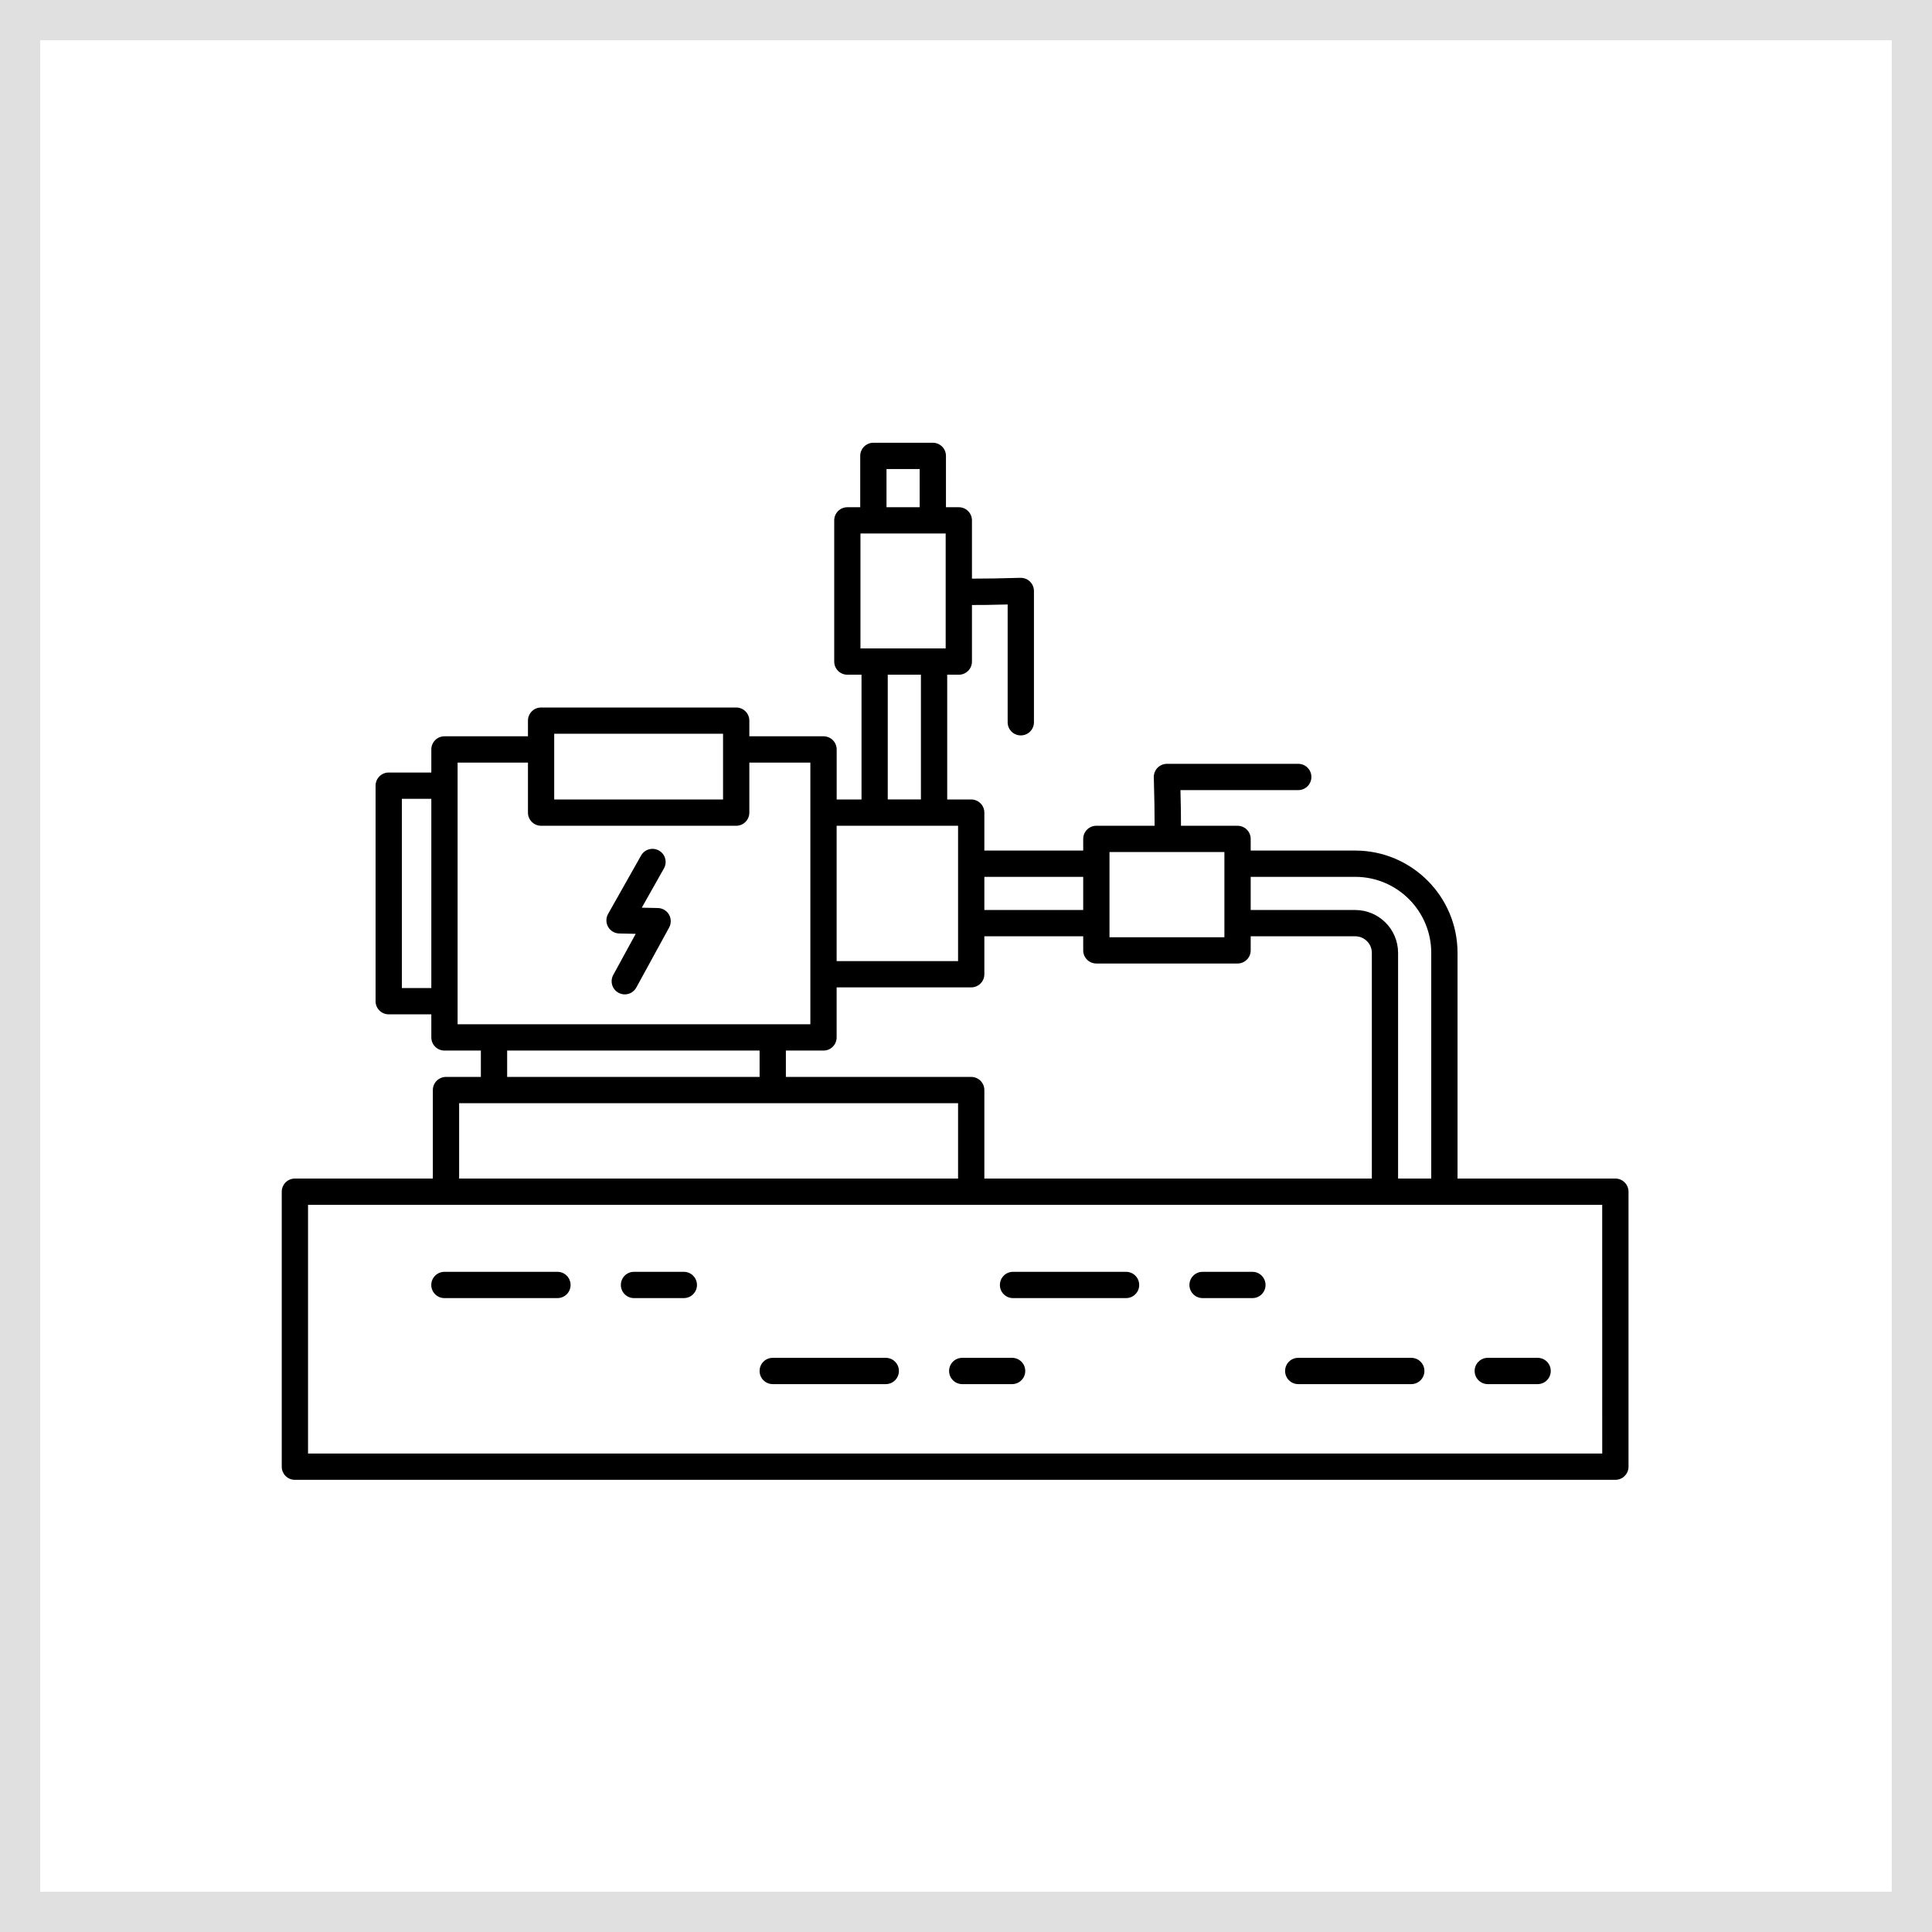 <svg xmlns="http://www.w3.org/2000/svg" width="48" height="48" viewBox="0 0 48 48" fill="none"><rect x="0" y="0" width="48" height="48" fill="#808080" stroke="none"/><g id="Group 1000002217"><rect id="Rectangle 2836" x="0.5" y="0.5" width="47" height="47" fill="white" stroke="#E0E0E0"></rect><g id="Group"><path id="Vector" d="M40.133 29.281H36.212V23.674C36.212 22.272 35.072 21.132 33.67 21.132H31.073V20.842C31.073 20.662 30.926 20.516 30.746 20.516H29.341C29.343 20.317 29.338 20.035 29.328 19.63H32.255C32.435 19.63 32.581 19.484 32.581 19.303C32.581 19.123 32.435 18.977 32.255 18.977H28.992C28.904 18.977 28.82 19.013 28.758 19.076C28.697 19.139 28.663 19.225 28.666 19.313C28.679 19.748 28.687 20.226 28.686 20.516H27.238C27.058 20.516 26.912 20.662 26.912 20.842V21.132H24.456V20.189C24.456 20.009 24.31 19.863 24.13 19.863H23.533V16.763H23.822C24.002 16.763 24.148 16.617 24.148 16.437V15.031C24.348 15.033 24.63 15.028 25.035 15.018V17.945C25.035 18.126 25.181 18.271 25.361 18.271C25.541 18.271 25.688 18.126 25.688 17.945V14.683C25.688 14.594 25.652 14.51 25.589 14.449C25.526 14.387 25.445 14.355 25.352 14.356C24.917 14.369 24.439 14.377 24.148 14.376V12.928C24.148 12.748 24.002 12.602 23.822 12.602H23.502V11.326C23.502 11.146 23.356 11 23.176 11H21.699C21.519 11 21.372 11.146 21.372 11.326V12.602H21.053C20.872 12.602 20.726 12.748 20.726 12.928V16.437C20.726 16.617 20.872 16.763 21.053 16.763H21.404V19.863H20.787V18.619C20.787 18.439 20.641 18.293 20.46 18.293H18.617V17.904C18.617 17.723 18.471 17.578 18.291 17.578H13.443C13.263 17.578 13.117 17.723 13.117 17.904V18.293H11.043C10.862 18.293 10.716 18.439 10.716 18.619V19.193H9.658C9.477 19.193 9.331 19.339 9.331 19.52V24.875C9.331 25.055 9.477 25.201 9.658 25.201H10.716V25.774C10.716 25.955 10.862 26.101 11.043 26.101H11.947V26.756H11.081C10.9 26.756 10.754 26.902 10.754 27.082V29.281H7.326C7.146 29.281 7 29.427 7 29.608V36.44C7 36.62 7.146 36.766 7.326 36.766H40.133C40.313 36.766 40.46 36.62 40.46 36.44V29.608C40.46 29.427 40.313 29.281 40.133 29.281ZM33.67 21.785C34.712 21.785 35.559 22.632 35.559 23.674V29.281H34.735V23.674C34.735 23.087 34.258 22.609 33.67 22.609H31.073V21.785H33.67ZM24.456 29.281V27.082C24.456 26.902 24.31 26.756 24.13 26.756H19.525V26.101H20.46C20.64 26.101 20.786 25.955 20.786 25.774V24.531H24.13C24.31 24.531 24.456 24.385 24.456 24.205V23.262H26.912V23.612C26.912 23.792 27.058 23.938 27.238 23.938H30.747C30.927 23.938 31.073 23.792 31.073 23.612V23.262H33.671C33.898 23.262 34.083 23.447 34.083 23.674V29.281H24.456ZM27.565 21.169H30.42V23.286H27.565V21.169ZM26.912 21.785V22.609H24.456V21.785H26.912ZM22.025 11.653H22.849V12.602H22.025V11.653ZM21.378 13.255H21.698H23.175H23.495V16.11H23.206H21.729H21.378V13.255H21.378ZM22.056 16.763H22.88V19.862H22.056V16.763ZM21.73 20.516H23.207H23.803V23.879H20.786V20.516H21.73ZM13.769 18.23H17.964V19.863H13.769V18.23ZM9.984 24.548V19.846H10.716V24.548H9.984ZM11.369 24.875V19.52V18.946H13.117V20.189C13.117 20.37 13.263 20.516 13.443 20.516H18.29C18.47 20.516 18.617 20.37 18.617 20.189V18.946H20.133V20.189V24.205V25.448H11.369V24.875ZM12.6 26.101H18.872V26.756H12.6V26.101ZM11.407 27.409H23.803V29.281H11.407V27.409ZM39.807 36.113H7.653V29.934H11.08H24.13H39.806L39.807 36.113Z" fill="black"></path><path id="Vector_2" d="M15.385 23.192L15.794 23.201L15.236 24.222C15.15 24.381 15.208 24.579 15.366 24.665C15.416 24.692 15.47 24.705 15.523 24.705C15.638 24.705 15.75 24.644 15.809 24.535L16.625 23.043C16.679 22.942 16.678 22.821 16.621 22.723C16.564 22.624 16.459 22.562 16.345 22.56L15.945 22.551L16.495 21.576C16.584 21.42 16.529 21.22 16.372 21.132C16.215 21.043 16.016 21.098 15.927 21.256L15.108 22.706C15.052 22.805 15.052 22.928 15.108 23.027C15.165 23.127 15.27 23.19 15.385 23.192Z" fill="black"></path><path id="Vector_3" d="M13.85 31.598H11.042C10.862 31.598 10.715 31.744 10.715 31.925C10.715 32.105 10.862 32.251 11.042 32.251H13.85C14.03 32.251 14.176 32.105 14.176 31.925C14.176 31.744 14.03 31.598 13.85 31.598Z" fill="black"></path><path id="Vector_4" d="M16.989 31.598H15.751C15.571 31.598 15.425 31.744 15.425 31.925C15.425 32.105 15.571 32.251 15.751 32.251H16.989C17.17 32.251 17.316 32.105 17.316 31.925C17.316 31.744 17.17 31.598 16.989 31.598Z" fill="black"></path><path id="Vector_5" d="M27.976 31.598H25.168C24.988 31.598 24.842 31.744 24.842 31.925C24.842 32.105 24.988 32.251 25.168 32.251H27.976C28.157 32.251 28.303 32.105 28.303 31.925C28.303 31.744 28.157 31.598 27.976 31.598Z" fill="black"></path><path id="Vector_6" d="M31.116 31.598H29.878C29.698 31.598 29.551 31.744 29.551 31.925C29.551 32.105 29.698 32.251 29.878 32.251H31.116C31.296 32.251 31.442 32.105 31.442 31.925C31.442 31.744 31.296 31.598 31.116 31.598Z" fill="black"></path><path id="Vector_7" d="M22.006 33.735H19.198C19.018 33.735 18.872 33.88 18.872 34.061C18.872 34.242 19.018 34.388 19.198 34.388H22.007C22.187 34.388 22.333 34.242 22.333 34.061C22.333 33.88 22.187 33.735 22.006 33.735Z" fill="black"></path><path id="Vector_8" d="M25.145 33.735H23.907C23.726 33.735 23.58 33.88 23.58 34.061C23.58 34.242 23.726 34.388 23.907 34.388H25.145C25.325 34.388 25.472 34.242 25.472 34.061C25.472 33.88 25.325 33.735 25.145 33.735Z" fill="black"></path><path id="Vector_9" d="M35.062 33.735H32.254C32.074 33.735 31.928 33.88 31.928 34.061C31.928 34.242 32.074 34.388 32.254 34.388H35.062C35.243 34.388 35.389 34.242 35.389 34.061C35.389 33.88 35.243 33.735 35.062 33.735Z" fill="black"></path><path id="Vector_10" d="M36.964 34.388H38.202C38.382 34.388 38.528 34.242 38.528 34.061C38.528 33.88 38.382 33.735 38.202 33.735H36.964C36.783 33.735 36.637 33.88 36.637 34.061C36.637 34.242 36.783 34.388 36.964 34.388Z" fill="black"></path></g></g></svg>